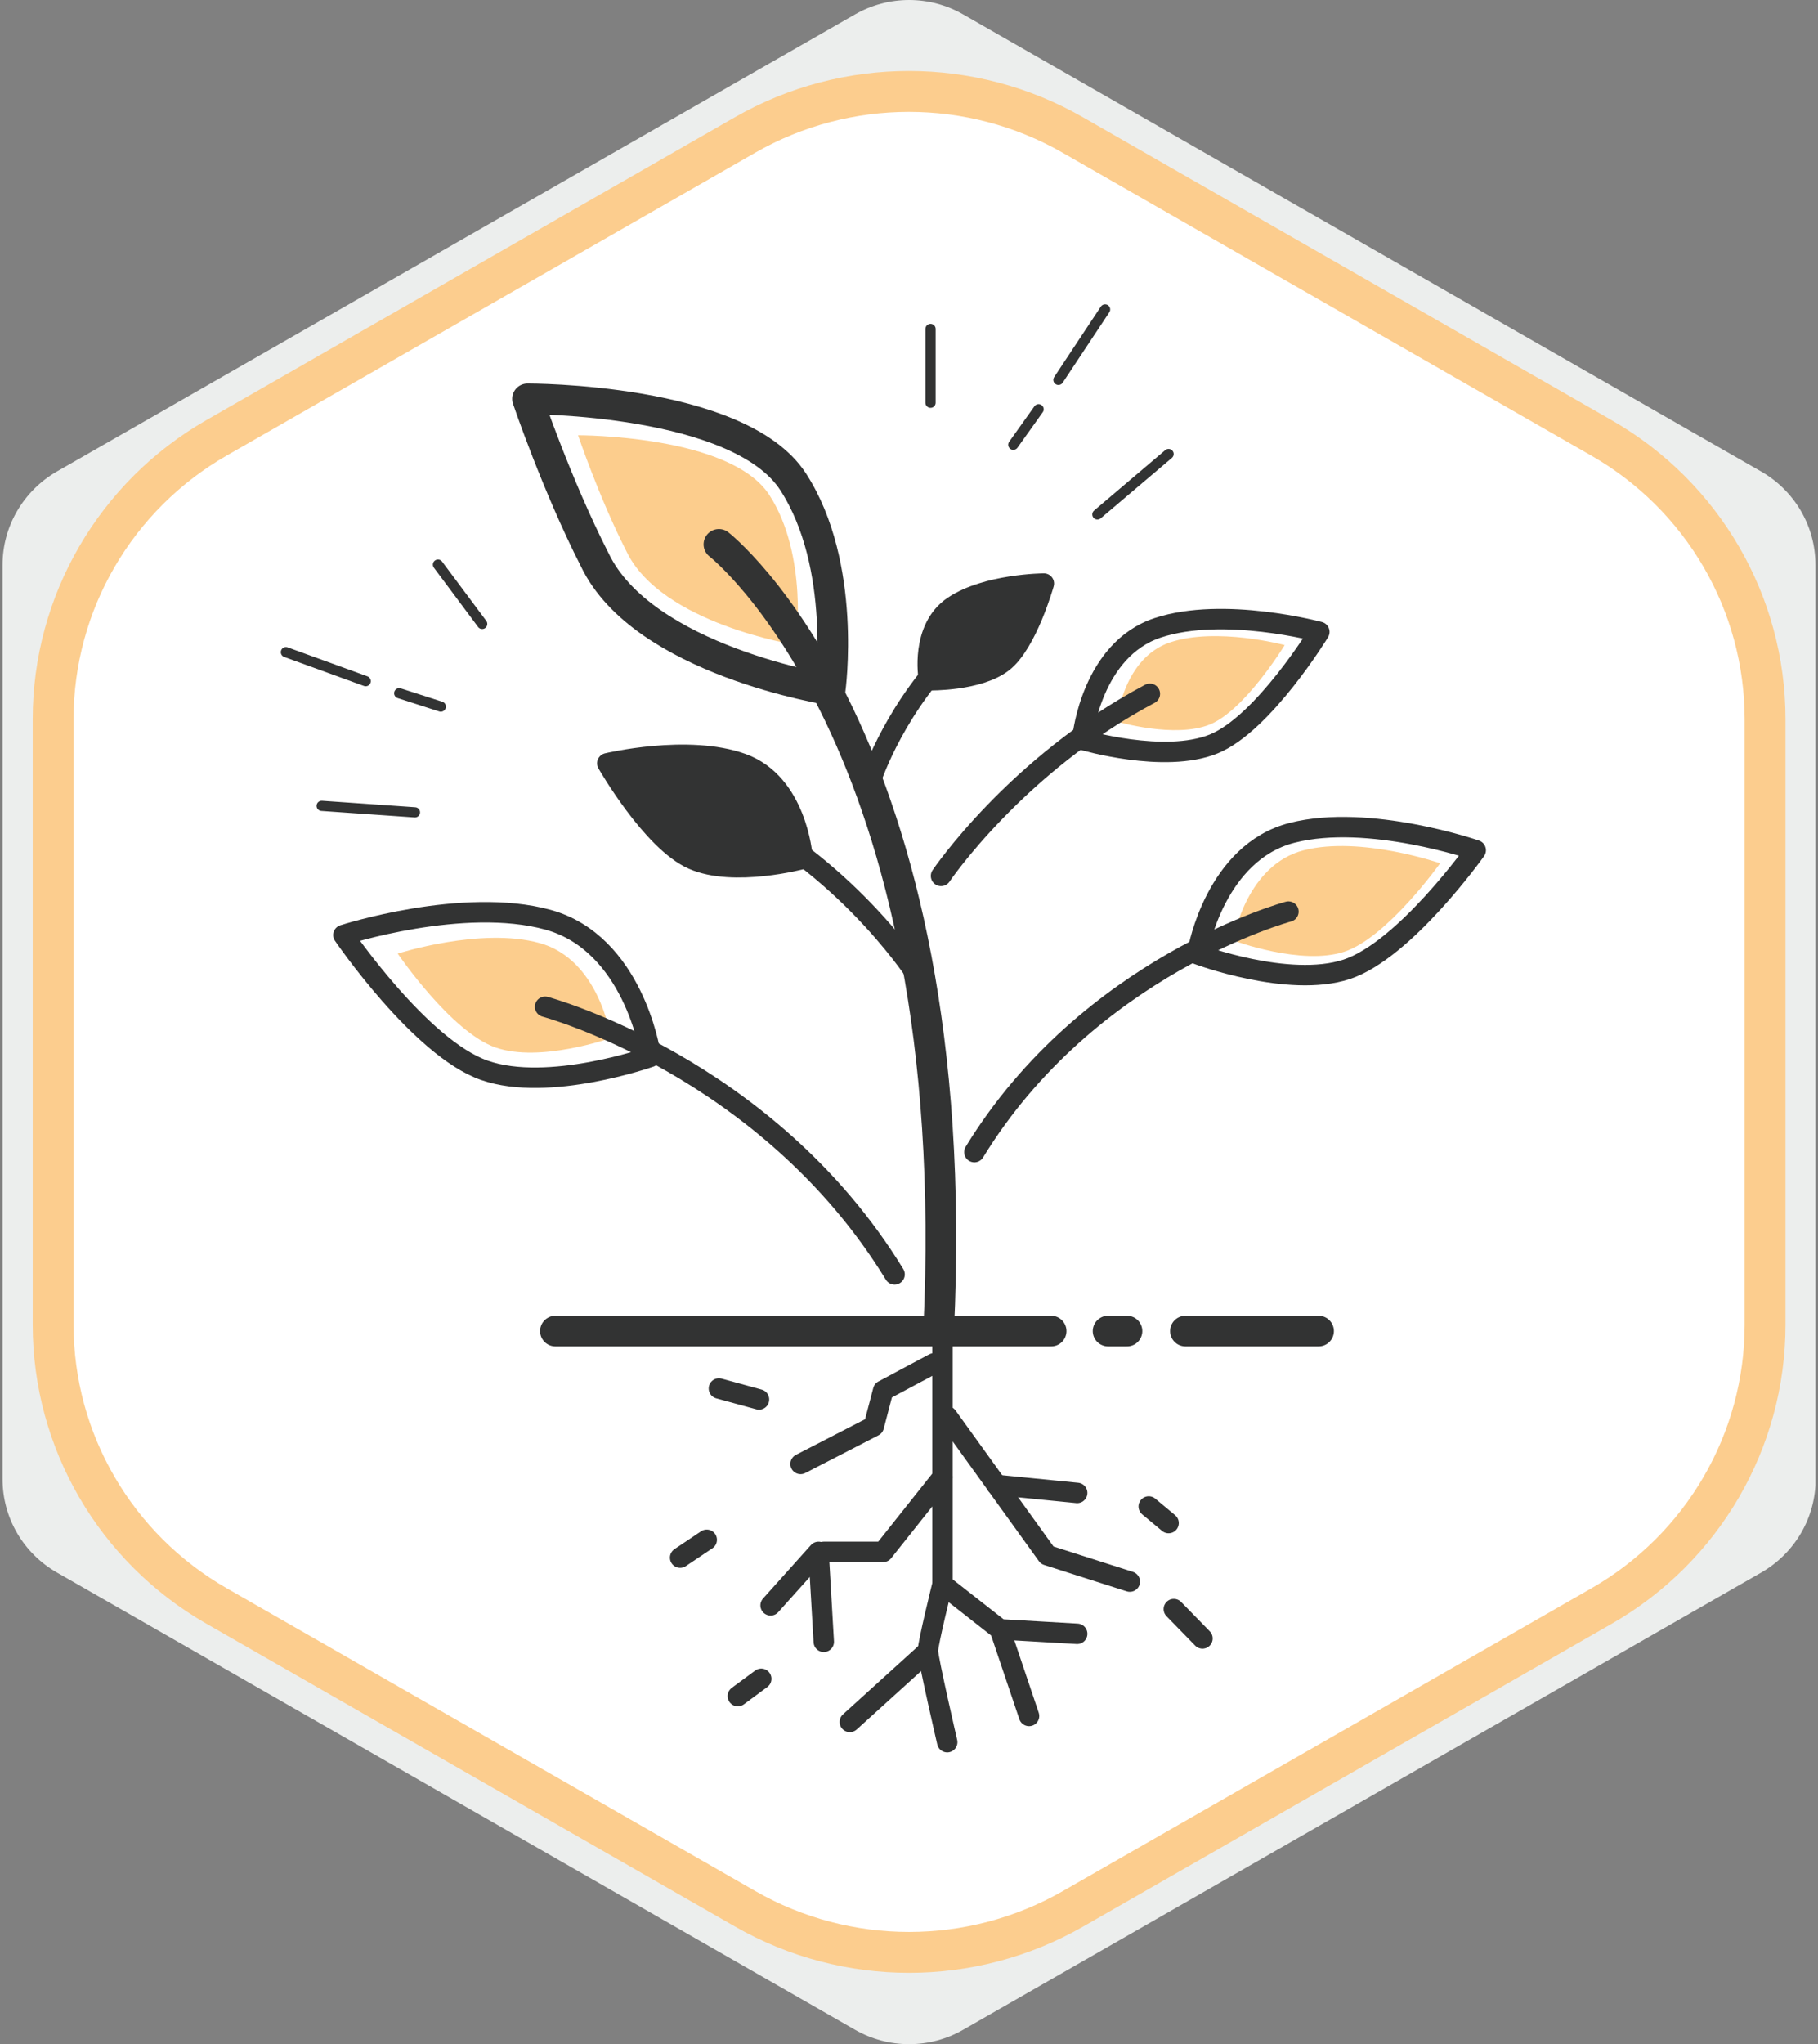 <svg width="89" height="100" viewBox="0 0 89 100" fill="none" xmlns="http://www.w3.org/2000/svg">
<rect x="0" y="0" width="89" height="100" fill="#808080" stroke="none"/>
<g clip-path="url(#clip0_1162_635)">
<path d="M88.875 72.368V27.632C88.875 25.75 87.867 24.014 86.216 23.068L47.159 0.709C45.518 -0.236 43.492 -0.236 41.85 0.709L2.784 23.068C1.143 24.014 0.125 25.75 0.125 27.632V72.368C0.125 74.25 1.134 75.987 2.784 76.932L41.85 99.3C43.492 100.245 45.518 100.245 47.159 99.3L86.225 76.932C87.867 75.987 88.884 74.25 88.884 72.368H88.875Z" fill="#ECEEED"/>
<path d="M86.409 64.821V35.188C86.409 29.505 83.356 24.259 78.396 21.422L52.513 6.601C47.553 3.764 41.438 3.764 36.478 6.601L10.614 21.413C5.654 24.25 2.601 29.505 2.601 35.179V64.812C2.601 70.495 5.654 75.741 10.614 78.578L36.487 93.39C41.447 96.227 47.562 96.227 52.523 93.39L78.396 78.578C83.356 75.741 86.409 70.486 86.409 64.812V64.821Z" fill="white"/>
<path d="M86.409 64.821V35.188C86.409 29.505 83.356 24.259 78.396 21.422L52.513 6.601C47.553 3.764 41.438 3.764 36.478 6.601L10.614 21.413C5.654 24.25 2.601 29.505 2.601 35.179V64.812C2.601 70.495 5.654 75.741 10.614 78.578L36.487 93.39C41.447 96.227 47.562 96.227 52.523 93.39L78.396 78.578C83.356 75.741 86.409 70.486 86.409 64.812V64.821Z" stroke="#FCCD8E" stroke-width="2" stroke-miterlimit="10"/>
<path d="M54.695 35.161C54.695 35.161 55.016 32.178 57.29 31.424C59.564 30.669 62.892 31.56 62.892 31.56C62.892 31.56 60.948 34.743 59.234 35.443C57.519 36.143 54.695 35.306 54.695 35.306" fill="#FCCD8D"/>
<path d="M29.867 50.609C29.867 50.609 29.29 46.927 26.411 46.136C23.532 45.344 19.47 46.654 19.47 46.654C19.47 46.654 22.074 50.482 24.256 51.246C26.429 52.009 29.876 50.791 29.876 50.791" fill="#FCCD8D"/>
<path d="M60.407 45.845C60.407 45.845 61.04 42.308 63.827 41.598C66.614 40.889 70.501 42.235 70.501 42.235C70.501 42.235 67.916 45.872 65.807 46.563C63.699 47.254 60.398 46.017 60.398 46.017" fill="#FCCD8D"/>
<path d="M38.971 31.542C38.971 31.542 39.576 27.159 37.66 24.213C35.744 21.267 28.299 21.295 28.299 21.295C28.299 21.295 29.326 24.341 30.665 26.968C32.361 30.524 38.962 31.551 38.962 31.551L38.971 31.542Z" fill="#FCCD8D"/>
<path d="M35.194 26.632C35.194 26.632 47.343 36.116 45.949 65.13" stroke="#323333" stroke-width="1.5" stroke-linecap="round" stroke-linejoin="round"/>
<path d="M40.64 33.752C40.64 33.752 41.484 27.669 38.825 23.568C36.166 19.476 25.824 19.513 25.824 19.513C25.824 19.513 27.255 23.741 29.116 27.387C31.472 32.324 40.64 33.752 40.64 33.752Z" stroke="#323333" stroke-width="1.5" stroke-linecap="round" stroke-linejoin="round"/>
<path d="M58.033 65.121H64.551" stroke="#323333" stroke-width="1.5" stroke-linecap="round" stroke-linejoin="round"/>
<path d="M54.246 65.121H55.172" stroke="#323333" stroke-width="1.5" stroke-linecap="round" stroke-linejoin="round"/>
<path d="M27.19 65.121H51.459" stroke="#323333" stroke-width="1.5" stroke-linecap="round" stroke-linejoin="round"/>
<path d="M46.141 65.048V77.505C46.141 77.505 45.426 80.387 45.426 80.769C45.426 81.151 46.371 85.234 46.371 85.234" stroke="#323333" stroke-linecap="round" stroke-linejoin="round"/>
<path d="M41.603 84.243L45.426 80.778" stroke="#323333" stroke-linecap="round" stroke-linejoin="round"/>
<path d="M46.141 77.514L48.947 79.714L52.733 79.933" stroke="#323333" stroke-linecap="round" stroke-linejoin="round"/>
<path d="M50.377 83.951L48.947 79.714" stroke="#323333" stroke-linecap="round" stroke-linejoin="round"/>
<path d="M46.371 69.294L51.267 76.087L55.31 77.378" stroke="#323333" stroke-linecap="round" stroke-linejoin="round"/>
<path d="M52.733 73.04L48.782 72.649" stroke="#323333" stroke-linecap="round" stroke-linejoin="round"/>
<path d="M40.328 80.324L40.072 75.923L37.725 78.541" stroke="#323333" stroke-linecap="round" stroke-linejoin="round"/>
<path d="M46.141 72.268L43.235 75.923H40.329" stroke="#323333" stroke-linecap="round" stroke-linejoin="round"/>
<path d="M45.72 66.703L43.235 68.03L42.777 69.776L39.192 71.622" stroke="#323333" stroke-linecap="round" stroke-linejoin="round"/>
<path d="M56.236 73.704L57.208 74.513" stroke="#323333" stroke-linecap="round" stroke-linejoin="round"/>
<path d="M35.194 67.93L37.156 68.467" stroke="#323333" stroke-linecap="round" stroke-linejoin="round"/>
<path d="M33.296 76.205L34.598 75.332" stroke="#323333" stroke-linecap="round" stroke-linejoin="round"/>
<path d="M57.464 78.723L58.867 80.16" stroke="#323333" stroke-linecap="round" stroke-linejoin="round"/>
<path d="M36.12 82.979L37.266 82.133" stroke="#323333" stroke-linecap="round" stroke-linejoin="round"/>
<path d="M53.008 35.988C53.008 35.988 53.458 31.778 56.676 30.715C59.894 29.651 64.588 30.915 64.588 30.915C64.588 30.915 61.847 35.406 59.417 36.397C56.996 37.379 53.008 36.197 53.008 36.197" stroke="#323333" stroke-linecap="round" stroke-linejoin="round"/>
<path d="M31.82 51.455C31.82 51.455 30.986 46.145 26.833 44.999C22.679 43.853 16.811 45.745 16.811 45.745C16.811 45.745 20.58 51.273 23.715 52.364C26.851 53.464 31.829 51.709 31.829 51.709" stroke="#323333" stroke-linecap="round" stroke-linejoin="round"/>
<path d="M46.068 42.853C46.068 42.853 49.744 37.416 56.291 33.943" stroke="#323333" stroke-linecap="round" stroke-linejoin="round"/>
<path d="M45.536 33.024C45.536 33.024 45.133 30.696 46.701 29.642C48.269 28.587 50.982 28.569 50.982 28.569C50.982 28.569 50.194 31.396 49.039 32.288C47.883 33.179 45.564 33.142 45.564 33.142" fill="#323333"/>
<path d="M45.463 33.16C45.463 33.16 45.05 30.751 46.673 29.66C48.296 28.569 51.102 28.55 51.102 28.55C51.102 28.55 50.285 31.469 49.094 32.397C47.902 33.324 45.5 33.279 45.5 33.279" stroke="#323333" stroke-linecap="round" stroke-linejoin="round"/>
<path d="M42.676 38.052C42.676 38.052 43.868 34.461 46.957 31.524" stroke="#323333" stroke-linecap="round" stroke-linejoin="round"/>
<path d="M39.118 41.689C39.118 41.689 38.852 38.28 36.276 37.352C33.7 36.425 29.886 37.334 29.886 37.334C29.886 37.334 31.994 41.026 33.929 41.871C35.864 42.717 39.109 41.853 39.109 41.853" fill="#323333"/>
<path d="M39.274 41.853C39.274 41.853 38.999 38.325 36.34 37.361C33.682 36.397 29.73 37.343 29.73 37.343C29.73 37.343 31.912 41.162 33.92 42.044C35.919 42.926 39.274 42.026 39.274 42.026" stroke="#323333" stroke-linecap="round" stroke-linejoin="round"/>
<path d="M44.913 47.745C44.913 47.745 41.97 43.117 36.579 40.062" stroke="#323333" stroke-linecap="round" stroke-linejoin="round"/>
<path d="M26.686 49.254C26.686 49.254 37.56 52.164 43.794 62.348" stroke="#323333" stroke-linecap="round" stroke-linejoin="round"/>
<path d="M58.656 46.454C58.656 46.454 59.509 41.698 63.259 40.744C67.008 39.789 72.244 41.598 72.244 41.598C72.244 41.598 68.76 46.499 65.917 47.427C63.075 48.354 58.638 46.69 58.638 46.69" stroke="#323333" stroke-linecap="round" stroke-linejoin="round"/>
<path d="M63.075 44.599C63.075 44.599 53.302 47.218 47.7 56.365" stroke="#323333" stroke-linecap="round" stroke-linejoin="round"/>
<path d="M21.441 27.623L23.605 30.524" stroke="#323333" stroke-width="0.5" stroke-linecap="round" stroke-linejoin="round"/>
<path d="M19.544 33.915L21.579 34.57" stroke="#323333" stroke-width="0.5" stroke-linecap="round" stroke-linejoin="round"/>
<path d="M13.997 31.906L17.902 33.324" stroke="#323333" stroke-width="0.5" stroke-linecap="round" stroke-linejoin="round"/>
<path d="M15.748 39.425L20.313 39.743" stroke="#323333" stroke-width="0.5" stroke-linecap="round" stroke-linejoin="round"/>
<path d="M45.554 16.094V19.704" stroke="#323333" stroke-width="0.5" stroke-linecap="round" stroke-linejoin="round"/>
<path d="M50.844 20.022L49.606 21.759" stroke="#323333" stroke-width="0.5" stroke-linecap="round" stroke-linejoin="round"/>
<path d="M54.099 15.139L51.816 18.585" stroke="#323333" stroke-width="0.5" stroke-linecap="round" stroke-linejoin="round"/>
<path d="M57.207 22.213L53.723 25.168" stroke="#323333" stroke-width="0.5" stroke-linecap="round" stroke-linejoin="round"/>
</g>
<defs>
<clipPath id="clip0_1162_635">
<rect width="88.75" height="100" fill="white" transform="translate(0.125)"/>
</clipPath>
</defs>
</svg>
